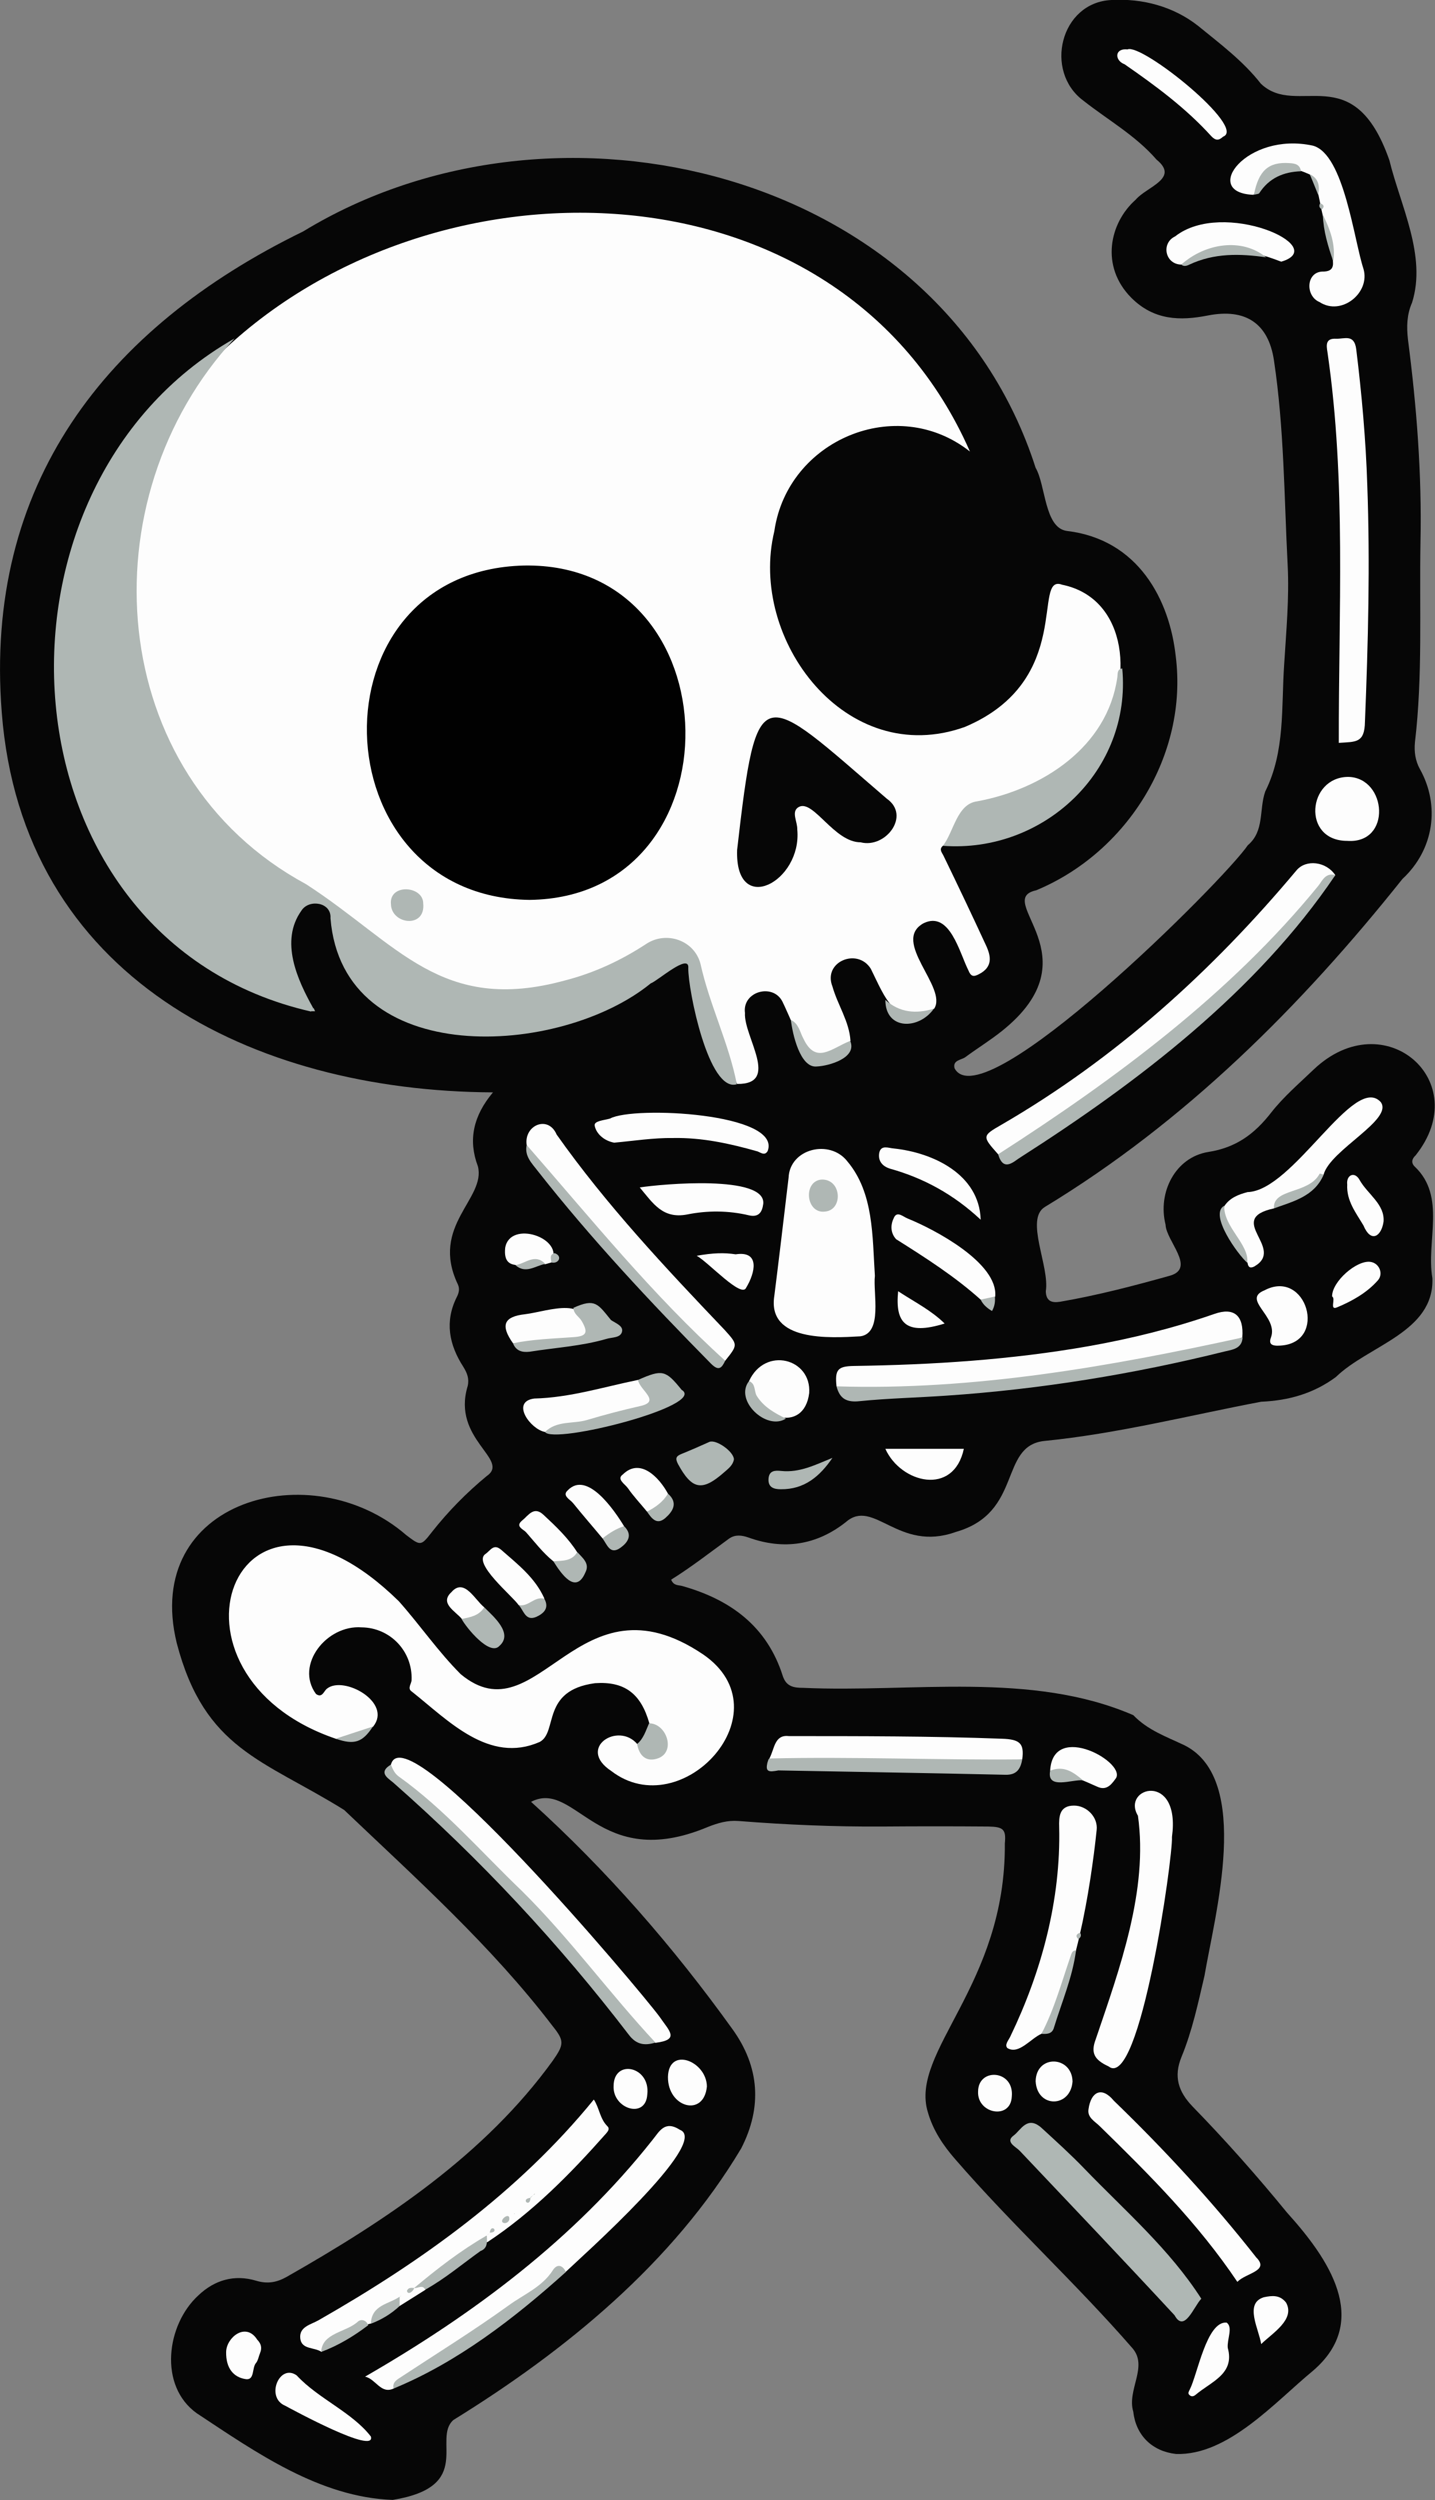 <?xml version="1.0" encoding="utf-8"?>
<!-- Generator: Adobe Illustrator 27.9.0, SVG Export Plug-In . SVG Version: 6.00 Build 0)  -->
<svg version="1.1" baseProfile="tiny" id="Layer_1" xmlns="http://www.w3.org/2000/svg" xmlns:xlink="http://www.w3.org/1999/xlink"
	 x="0px" y="0px" viewBox="0 0 493.7 859.9" overflow="visible" xml:space="preserve">
<rect x="0" y="0" width="493.7" height="859.9" fill="#808080" stroke="none"/>
<g>
	<path fill="#060606" d="M0.6,245C-5.5,166.9,36,112.9,104.3,79.6c87.1-53.1,219.2-20.9,252,81.3c3.5,6,3,20.6,10.7,21.7
		c24.7,2.9,35.4,23.8,37.5,43.1c4.3,34-16.7,67.5-48,80.5c-15.1,3.3,20.4,22.7-11.8,48.4c-4,3.2-8.4,5.9-12.6,9
		c-1.4,1-4.4,1-3.7,3.8c9.6,18.3,92.8-64.7,100.9-76.7c5.8-4.9,3.8-12.2,6-18.5c6.9-13.8,5.5-29,6.5-43.6
		c0.7-11.4,1.8-22.9,1.2-34.4c-1.2-23.4-1.2-46.9-4.7-70.2c-1.9-12.9-9.9-18-22.7-15.5c-9.6,1.9-18.6,1.7-26.4-6.1
		c-10.7-10.8-7.5-25.7,1.5-33.7c3.8-4.5,15.2-7.3,7.2-13.8c-7.2-8.3-16.7-13.6-25.2-20.3c-13.6-10.1-7.9-33.8,9.7-34.6
		c10.6-0.6,21.3,2.2,29.8,8.9c7.6,6.2,15.5,12.1,21.6,19.9c12.5,11.9,31.8-9.1,44.2,26.3c3.8,15.6,12.9,32.9,7.8,49
		c-1.8,4.1-1.9,8.2-1.4,12.7c3,23.1,4.8,46.3,4.3,69.7c-0.4,23,0.8,46-1.9,68.8c-0.3,3.2,0.1,6.3,1.7,9.2c7,12.5,4.9,27.7-6,37.8
		c-35,43.9-74.7,83.5-123,112.8c-7,4.2,1.7,20.5,0.3,29c0.1,3.4,2,4.1,5,3.6c12.8-2.2,25.4-5.5,37.9-9c8.7-2.7-1.5-11.9-1.7-17.5
		c-2.8-11.1,3.4-23.2,14.7-25c9.6-1.5,15.9-6.2,21.6-13.5c4.3-5.5,9.7-10.1,14.7-14.9c24.3-23,55.4,4.1,35,29.6
		c-1.3,1.2-1.6,2.6-0.2,3.9c10.8,10.3,3.8,25.5,6,38.3c0.7,18.6-22,23.1-33.2,34c-7.7,5.7-16.3,8.1-25.7,8.5
		c-24.8,4.7-49.4,11-74.7,13.5c-15.6,1.8-7.2,24.7-30.4,31.3c-19.8,7.1-28.2-11.8-37.8-3.4c-10,7.9-21.3,9.7-33.5,5.3
		c-2.3-0.8-4.6-1.1-6.7,0.4c-6.6,4.8-13,9.8-19.9,14.1c0.9,2.2,2.6,1.8,3.9,2.2c16.6,4.7,29.1,13.9,34.5,30.9c1.2,3.7,3.8,4.1,7,4.1
		c37.4,1.7,78.5-5.8,113.6,9.4c5,5.2,11.4,7.4,17.7,10.4c23.2,11.8,10.3,58.5,6.8,79.2c-2.2,9.4-4.2,18.9-7.9,27.9
		c-2.8,6.8-1.1,12,3.8,17.1c11.4,11.7,22.2,23.9,32.5,36.5c14.1,15.6,29.1,37.1,8.9,54.4c-13,10.7-29.2,29.2-47.1,28.6
		c-8.2-0.9-13.8-6.4-14.7-14.5c-2.3-7.6,5.3-15.6-0.4-22c-19.5-22.4-41.4-42.4-60.8-64.8c-4.2-4.8-7.7-10-9.5-16.3
		c-6.3-20.9,26.9-43.6,26.5-92.4c0.5-4.9-0.6-5.7-5.7-5.8c-12.2-0.1-24.3-0.1-36.5,0c-16.5,0.1-32.9-0.6-49.4-1.9
		c-3.8-0.3-7.2,0.7-10.7,2.1c-37.6,15.7-45.3-16.6-60.7-8.7c25.9,23.4,48.9,49.8,69.3,78.2c9.3,12.9,10.3,26.8,3,41
		c-23.5,39.4-60.3,69.5-99,93.4c-7.4,6.5,7.4,22.9-20.9,27.5c-25.2-0.9-47.1-16.4-67.4-29.8c-13.2-9.4-10.5-30.5,0.6-40.6
		c5.6-5.3,12.4-7.2,19.8-5c3.9,1.2,7.1,0.6,10.5-1.3c34.3-19.5,68.2-42,91.6-74.4c3.9-5.6,4-6.8-0.1-11.9
		c-21-27.5-46.7-50.5-71.7-74.3c-27.8-17.3-48-20.7-57.6-57.4c-12-49.2,46.4-65.4,79-37.1c4.9,3.7,5,3.8,8.8-1.1
		c5.6-7.1,11.9-13.5,18.8-19.2c8.4-5.7-12.1-12.6-6.5-31c0.6-2.5-0.2-4.5-1.5-6.6c-4.9-7.6-6.5-15.6-2.2-24.1c0.7-1.4,1-2.8,0.3-4.3
		c-9.6-20.2,9.8-29.4,6.9-40.6c-3.4-9-1.6-17.3,5.2-25.4C86.7,375.3,7.6,336.1,0.6,245z"/>
	<path fill="#FDFDFD" d="M324.4,290.9c-1.4,1.2-0.4,2.2,0.2,3.4c5,10.3,9.9,20.6,14.7,31c1.7,3.7,2.2,7.3-2.4,9.7
		c-2,1.1-2.9,0.8-3.7-1.2c-3.1-6.1-6.4-20.6-15.4-16.3c-11.4,6.2,8.3,22.1,3.6,29.4c-13.3,7.5-17-4.1-21.8-13.7
		c-4.6-7.4-16.6-2.4-13.2,6.1c1.8,6.4,5.8,12,6.2,18.7c-13.9,13.8-18.1-2.6-23.4-13.5c-3.3-6.5-13.9-3.5-12.9,3.9
		c-0.5,8.1,12.3,24.6-2.7,24.4c-6.2-12.4-9.1-26.4-13.5-39.6c-2.2-8.5-10.5-11.7-17.9-6.9c-28.6,19.6-69.9,21.5-95.2-4.5
		c-7.5-7.3-16.2-12.7-25-18.1c-63.3-35.7-75.1-125.8-28.6-179.8C146,51,288.6,52.6,333.7,155.3c-25.2-19.9-62.8-4-67.3,27.4
		c-9,37.2,24.7,82,65.6,67.3c37.8-16,22.9-52.8,33.4-48.9c23.1,4.7,24.8,34.7,12.7,51c-8.1,11.5-20,18.8-33.1,22.5
		C327.4,277.6,333.1,283.6,324.4,290.9z"/>
	<path fill="#AFB7B4" d="M80.7,116.4c-51.1,55.1-45,150.1,24.6,187.7c31.7,20.5,46.4,44.8,89.1,33.1c10.1-2.6,19.3-6.9,28-12.6
		c6.9-4.5,16.5-1.2,18.6,6.9c3.1,14.1,9.8,27.4,12.5,41.4c-9.7,3-16.8-32.5-16.7-39.9c0.5-5.5-10.7,4.5-12.9,5.2
		c-31.1,25.4-106,29.8-110.2-22.4c0.4-5.5-7.4-6.7-10-2.6c-7.5,10.5-1.4,23.8,4.1,33.6c-0.2,0.5-0.4,0.8-0.8,1.1
		C-1.3,323.2-10.2,168,80.7,116.4z"/>
	<path fill="#FDFDFD" d="M115.5,598c-64.8-22.1-35.2-103,21.7-47.3c7.3,8.2,13.5,17.3,21.3,25.1c26.7,22.2,40.2-35.9,83.4-6.8
		c28.7,19.7-7.3,58.8-31.6,40.1c-12-7.9,2.4-17.1,9-9.2c2.6,1.3,4.6,5.8,7.7,2.4c3.6-3.9-1.3-6.8-3.6-9.6
		c-2.9-10.3-8.6-14.5-18.7-13.8c-18.6,2.5-12.7,16.8-19,20.2c-17.5,7.7-31.6-7.5-44-17.3c-1.7-1.1-0.1-2.7-0.1-4
		c0.4-9.8-7.3-18-17.2-18.1c-12-0.9-23,12.9-15.7,22.9c2.2,1.6,2.7-1.1,3.9-1.9c5.8-4.4,22.4,4.8,15.8,13.1
		C124.5,596.5,120.5,598.8,115.5,598z"/>
	<path fill="#FDFDFD" d="M301,438.8c-0.7,5.8,2.8,19.7-5,20.8c-10.5,0.6-32.1,1.9-29.6-13.9c1.7-13.5,3.3-27.1,4.9-40.6
		c0.4-10.1,14.2-13.4,20.2-5.7C300.7,410.3,300.1,425.4,301,438.8z"/>
	<path fill="#FDFDFD" d="M460.6,255.5c-0.1-44.8,2.6-89.9-3.9-134.4c-0.4-2.4-0.7-4.8,3-4.6c2.9,0.1,6.2-1.7,6.9,3.6
		c1.9,15.5,3.3,31.1,3.8,46.7c1,27.1,0.3,54.2-0.8,81.4C469.5,255.6,466.5,255.1,460.6,255.5z"/>
	<path fill="#FDFDFD" d="M343.4,397c-5.5-6.2-5.6-6.3,1.2-10.2c39.3-22.8,72.4-52.8,101.4-87.4c3.3-4,10.3-3.1,13.4,1.6
		c-16.4,16.9-31.5,35.5-50.2,50.2c-18.6,15.5-37.7,30.4-58.7,42.6C348.3,395.1,346.9,398.5,343.4,397z"/>
	<path fill="#FDFDFD" d="M127.7,799.1c-6.8,1.7-12.8,3.9-17.1,9.8c-2.4-1.7-6.9-0.7-7.3-4.7c-0.4-4,3.7-4.7,6.3-6.2
		c35.4-20.2,68.7-44,94.7-75.9c1.9,2.9,2.1,6.6,4.6,9.1c1,0.9,0.3,1.8-0.4,2.6c-12.3,13.9-25.3,27.1-40.9,37.4
		c-0.6-0.5-0.9-1.7-0.1-2c0,0.1-0.2-0.1-0.3-0.1c-7.4,6.4-15.3,12.6-23.9,17.3c0.1,0-0.1,0.1-0.1,0.1c1.4-0.7,3.1-1.2,3.2,1
		c-3,1.9-5.9,3.7-8.9,5.6c-1-0.7-0.8-2-0.4-2.5C134.2,793.5,129.4,794.7,127.7,799.1z"/>
	<path fill="#FDFDFD" d="M135.4,821.5c-4.4,2-6.1-3.3-9.8-4.1c37.3-21.5,71.9-47.3,98.8-81.3c2.4-2.9,4.2-7,9.5-3.6
		c10.8,4.1-34.1,43.9-39.3,48.9c-1.3-0.2-2.6-0.5-3.7,0.6c-7.8,7.2-16.7,13.1-25.5,19.1C155.7,808.2,144.2,813.3,135.4,821.5z"/>
	<path fill="#FDFDFD" d="M403.2,631.8c0.4,6.7-11,87.4-21.8,78.9c-5-2.3-6.2-4.7-4.4-9.4c8.2-24.2,18.1-51.2,14.5-76.8
		C385.6,614.6,406.3,609.1,403.2,631.8z"/>
	<path fill="#FDFDFD" d="M287.8,476.8c-0.6-5.7,0.4-6.9,5.9-7c27.1-0.4,54.1-2.1,80.8-6.8c14.7-2.6,29.2-6.2,43.3-11.1
		c6.8-2.4,10.2,0.6,9.6,8.1c-34.5,12.4-72.5,14.7-108.9,17.6C308.9,476.6,296,482.4,287.8,476.8z"/>
	<path fill="#AFB7B4" d="M413.3,790.6c-2.6,2.7-5.8,11.9-9.2,5.7c-17.6-19-35.5-37.8-53.3-56.6c-1.2-1.3-5.1-3-2.1-5.2
		c2.5-1.8,4.7-7.2,9.8-2.5c5,4.6,10,9.1,14.7,14C387.1,760.4,402.4,773.6,413.3,790.6z"/>
	<path fill="#FDFDFD" d="M134.5,606.9c4.8-18.5,85.3,77.1,92.4,86.7c3.4,5,7.1,7.9-1.4,9c-9.7-6.6-16.1-16.2-23.3-25.1
		c-16.5-20.1-35-38.2-54-55.8C145.1,617.2,132.9,611.9,134.5,606.9z"/>
	<path fill="#FDFDFD" d="M358.3,699.5c-3.6,1.5-7.8,7.3-11.7,4.9c-1.1-1.1,0.4-2.7,1-4c10.8-22.4,17.4-47.1,16.8-72
		c-0.1-3.5,0-7.4,5.1-7.4c4.4,0,8.3,4,7.8,8.4C375.3,648.5,369.8,684.5,358.3,699.5z"/>
	<path fill="#FDFDFD" d="M181.2,393.8c-1-6.8,7.4-10.4,10.3-3.6c17.1,24.2,37.4,45.8,57.8,67.2c4.6,5.1,4.6,5.1,0.2,10.6
		c-2.1,1.4-2.9-0.6-4-1.7c-8.6-9.7-19.5-17.4-26.9-28C206.2,423.5,190.8,410.5,181.2,393.8z"/>
	<path fill="#AFB7B4" d="M324.4,290.9c3.8-4.9,4.8-14.4,11.8-15.3c22.3-4.1,44.8-18.6,48.2-42.6c0.2-1.2-0.2-2.8,1.7-3.1
		C389.4,265.1,359,293.5,324.4,290.9z"/>
	<path fill="#FDFDFD" d="M425.7,784.8c-13.5-20.1-30.3-36.9-47.3-53.5c-1.7-1.7-4.4-3-3.9-5.9c0.8-5.9,4.5-8,8.7-2.9
		c17.5,16.9,34,34.8,49,53.9C436.9,781.1,428.7,781.7,425.7,784.8z"/>
	<path fill="#FDFDFD" d="M454.2,69.9c-0.7-3.5-1.4-7-3.6-9.9c-10.6-4.7-14.3-2.9-19.3,7c-18.4-0.6-2.4-21.9,20.4-16.9
		c10.7,2.9,14.1,32.4,17.4,42.4c2.4,8.2-7.6,16.3-15.1,11.4c-5.1-2.1-4.7-10.8,1.5-10.5c2.3-0.1,3.3-1.1,3.1-3.4
		C457.8,83.1,455.4,76.6,454.2,69.9z"/>
	<path fill="#AFB7B4" d="M343.4,397c40.3-25.9,79.8-55.1,110.2-92.4c1.3-1.7,2.5-4.6,5.8-3.6c-27,40-67.6,71-108.1,96.9
		C348.9,399.3,345.3,403.4,343.4,397z"/>
	<path fill="#FDFDFD" d="M438.3,415.6c-17.1,3.7,4.2,13.7-6.8,20c-1.6,0.8-2.1,0-2.3-1.3c-2.2-6.4-10.2-12.5-7.9-19.6
		c1.9-2.8,4.9-3.9,7.9-4.7c15.7-0.4,36.6-40.9,45.8-31c4.6,6-17.2,16.4-19.6,24.9C449.9,411.2,442.4,409.6,438.3,415.6z"/>
	<path fill="#FDFDFD" d="M264.7,604.8c1.8-3.3,1.7-8.3,6.7-7.7c24.4,0,48.9,0,73.3,0.9c6.3,0.2,7.7,1.7,7,7.1
		c-18.7,3.3-38.9,1-58.1,1.3c-7.3-0.4-14.6-0.9-21.9,0C269.4,606.7,266.7,606.9,264.7,604.8z"/>
	<path fill="#AFB7B4" d="M287.8,476.8c46.9,1.5,94.1-6.8,139.7-16.8c-0.2,3.9-3.6,4.2-6.1,4.8c-31.4,7.8-63.3,13-95.7,15.2
		c-10,0.7-19.9,0.9-29.9,1.9C291.3,482.4,288.9,481.1,287.8,476.8z"/>
	<path fill="#AFB7B4" d="M134.5,606.9c0.6,1.6,1.3,3.1,2.7,4.1c15.8,11.3,28.4,26,42.3,39.3c16.5,16.3,30.3,35.4,46,52.2
		c-3.6,1.1-6.5,0.8-9.1-2.6c-24.2-31.6-51.2-60.5-81.1-86.8C133.4,611.5,130,609.6,134.5,606.9z"/>
	<path fill="#FDFDFD" d="M231.6,391.4c-6.8-0.1-13.6,1-20.3,1.6c-3.3-0.6-6.1-2.9-6.7-5.8c-0.4-1.7,3.3-1.9,5.3-2.5
		c8-4.4,59.2-1.9,54.2,11.2c-1,1.7-2.4,0.5-3.5,0.1C251.1,393.3,241.5,391.2,231.6,391.4z"/>
	<path fill="#AFB7B4" d="M264.7,604.8c28.9-0.7,58,0.6,87,0.3c-0.6,3.3-1.9,5.4-5.8,5.3c-26-0.6-52.1-1-78.1-1.5
		c-3.2,0.6-5,0.8-3.4-3.8L264.7,604.8z"/>
	<path fill="#FDFDFD" d="M187.5,492.5c-5-0.9-11.9-10.4-3.7-11.5c12.3-0.3,23.9-4,35.7-6.4C238.6,487.3,194.4,489.8,187.5,492.5z"/>
	<path fill="#FDFDFD" d="M463.5,289.2c-15.7,0-13.7-22,0.4-22C477.2,267.5,478.9,290.3,463.5,289.2z"/>
	<path fill="#FDFDFD" d="M220.1,408.4c7.6-1.2,43.4-4.4,42.5,5.6c-0.4,3.1-1.7,4.7-4.9,4c-7.1-1.7-14.4-1.7-21.3-0.3
		C228,419.3,224.7,413.9,220.1,408.4z"/>
	<path fill="#FDFDFD" d="M406.4,91c-5.6-0.1-7-7.4-2.1-9.7c16.5-13,53.8,3.6,36.5,8.7C427.7,85,419.1,84,406.4,91z"/>
	<path fill="#FDFDFD" d="M337.4,447c-8.9-8-19.1-14.5-29.1-20.8c-2.1-2.3-1.9-5.2-0.7-7.5c1.1-2.3,3.3-0.1,4.7,0.4
		c9.4,3.8,31.1,15.3,30.1,26.8C340.9,447.3,339.3,447.6,337.4,447z"/>
	<path fill="#AFB7B4" d="M181.2,393.8c22.1,25.3,43.3,51.6,68.3,74.2c-1.2,2.5-2.2,3.7-4.9,1c-20.9-21.2-41.3-43-59.7-66.4
		C182.9,400,180.4,397.6,181.2,393.8z"/>
	<path fill="#FDFDFD" d="M387.9,17c4.8-2.3,41.2,26.9,32.9,30c-1.5,1.4-2.6,1.4-4.1-0.2c-8.7-9.6-19.1-17.3-29.8-24.7
		C383.4,20.8,383.4,16.5,387.9,17z"/>
	<path fill="#FDFDFD" d="M257.7,475c5.5-12,21.5-7.8,20.7,4.1C276.6,493.6,259.3,487.8,257.7,475z"/>
	<path fill="#FDFDFD" d="M127.6,838c1.8,6.4-26.9-9.2-29.5-10.6c-6.9-2.9-1.9-14.7,4-10.4C109.5,825,121.1,829.6,127.6,838z"/>
	<path fill="#FDFDFD" d="M337.4,419.5c-9.3-8.7-19.6-14.3-31-17.5c-2.8-0.8-4.4-2.7-3.9-5.5c0.6-2.9,3.3-1.6,5-1.5
		C320.9,396.4,336.9,403.8,337.4,419.5z"/>
	<path fill="#AFB7B4" d="M187.5,492.5c4.1-4,9.6-2.7,14.4-4.1c6-1.8,12.1-3.4,18.3-4.8c7.4-1.6-0.1-5.4-0.7-9
		c8.4-3.7,9.5-3.4,15,3.4C243.5,483.4,190.4,496.9,187.5,492.5z"/>
	<path fill="#AFB7B4" d="M135.4,821.5c-0.4-1.8,0.6-2.7,2-3.6c12.6-8.3,25.4-16.2,37.6-25c5.2-3.8,11.5-6.3,15.2-12.1
		c1.4-2.2,3.3-1.9,4.5,0.6C177,797.3,157.5,812.4,135.4,821.5z"/>
	<path fill="#FDFDFD" d="M437.3,459.9c2.5-7.2-10.2-12.9-2.3-16.1c14.5-7.7,22.1,18.1,5.4,19C437.4,463,436.4,462.2,437.3,459.9z"/>
	<path fill="#FDFDFD" d="M176.5,462c-4.4-6.2-3.2-9.2,4.2-10c8.4-1.1,22.6-7,21.3,7.3c-1.1,2.3-3.6,2-5.7,2.1
		C189.7,461.5,182.8,463.9,176.5,462z"/>
	<path fill="#FDFDFD" d="M331.6,498.3c-3.5,16.4-21.7,11.8-27,0C313.6,498.3,322.5,498.3,331.6,498.3z"/>
	<path fill="#AFB7B4" d="M176.5,462c6.8-1.4,13.7-1.6,20.6-2.1c4.7-0.3,5.4-1.5,3-5.6c-0.9-1.5-2.8-2.4-2.8-4.5
		c7.5-3.4,8.4-1.3,12.9,4.2c1.6,1.1,4.3,2,3.8,4c-0.5,2.2-3.5,1.9-5.4,2.5c-8.6,2.5-17.6,3-26.4,4.4
		C179.6,465.2,177.5,464.6,176.5,462z"/>
	<path fill="#FDFDFD" d="M178.4,552c-2.2-3.2-16.1-14.5-11.3-17.6c1.6-1.1,2.7-3.6,5.3-1.4c5.7,5,11.7,9.6,14.9,16.8
		C184.6,551.6,182,553.9,178.4,552z"/>
	<path fill="#AFB7B4" d="M252.5,501.9c-0.3,2-1.9,3.2-3.4,4.5c-7.5,6.6-11,6-15.8-2.8c-1.1-2.1-0.7-2.8,1.3-3.6
		c3.2-1.3,6.4-2.7,9.5-4.1C246.4,495,252.4,499.2,252.5,501.9z"/>
	<path fill="#FDFDFD" d="M361.3,609c0.9-17.3,27.1-2.4,22.4,2.9c-1.5,2.1-3.2,4-6.2,2.6C372.4,612.2,367.1,609.9,361.3,609z"/>
	<path fill="#FDFDFD" d="M422.4,807.5c2.5,9-5.7,11.6-11,16.1c-0.6,0.5-1.4,0.9-2.2,0.1c-0.7-0.6-0.1-1.3,0.1-1.8
		c2.7-5.2,5.8-23.6,12.7-23.1C424.3,800.4,422.1,804.6,422.4,807.5z"/>
	<path fill="#FDFDFD" d="M207.3,529.1c-3.4-4.1-6.9-8.1-10.2-12.2c-1-1.2-3.8-2.5-1.8-4.3c6.7-7,16.1,6.9,19.4,12.3
		C212.9,527.5,210.6,529.2,207.3,529.1z"/>
	<path fill="#FDFDFD" d="M190.4,537c-3.6-2.9-6.4-6.6-9.4-10c-1-1.1-3.9-2-1.3-4.1c2.1-1.7,4-5.1,7.4-1.8c4.2,3.9,8.4,7.9,11.5,12.8
		C197,537.9,195.3,538.5,190.4,537z"/>
	<path fill="#FDFDFD" d="M243.2,717.6c-1,10.7-13.5,7.3-13.4-3.3C230.1,703.7,243.1,708.9,243.2,717.6z"/>
	<path fill="#FDFDFD" d="M458.3,445.9c-0.1-5.1,8.5-12.6,13.2-11.9c3,0.4,4.6,4.1,2.5,6.4c-3.8,4.3-8.9,7.1-13.9,9.2
		C457.2,450.9,459.7,446.6,458.3,445.9z"/>
	<path fill="#FDFDFD" d="M77.8,808.9c0.1-5,6.8-10.4,10.7-4.2c1.3,1.3,1.7,2.8,1,4.5c-0.5,1.2-0.7,2.7-1.5,3.6
		c-1.4,1.8-0.3,6.2-3.8,5.4C80.4,817.5,77.7,814.6,77.8,808.9z"/>
	<path fill="#FDFDFD" d="M239.7,431.9c5.6-1,9.5-1.1,13.4-0.5c8.5-1.3,6.7,6.4,3.6,11.5C255.1,446.6,243.7,434.1,239.7,431.9z"/>
	<path fill="#FDFDFD" d="M476,420.2c-0.8,5.2-4.4,7.3-6.9,1.3c-2.6-4.4-5.9-8.5-5.6-14.1c-0.4-3.3,2.6-4.7,4.3-1.5
		C470.5,410.7,476.5,414.2,476,420.2z"/>
	<path fill="#FDFDFD" d="M369,715.9c-0.7,9.1-12.2,9.2-12.7-0.1C356.5,706.5,368.8,707,369,715.9z"/>
	<path fill="#FDFDFD" d="M189.7,434.2c-0.7,0.2-1.4,0.4-2.1,0.6c-5.1-1.4-14.8,4.1-13.8-5.6C175.4,419.4,194.5,425.8,189.7,434.2z"
		/>
	<path fill="#FDFDFD" d="M222.6,519.9c-2.2-2.7-4.6-5.2-6.6-8.1c-1-1.4-4-3.1-1.7-4.7c5.9-5.8,12.4,0.9,15.5,6.6
		C229.1,517.8,226.8,520,222.6,519.9z"/>
	<path fill="#FDFDFD" d="M433.9,806.2c-0.8-5.2-5.9-14,0.9-16.1c2.8-0.6,5.6-0.9,7.7,1.9C445.6,797.8,437.8,802.4,433.9,806.2z"/>
	<path fill="#FDFDFD" d="M222.7,720.3c-0.5,8.7-12,5-11.6-2.9C211.2,708,223.8,710.7,222.7,720.3z"/>
	<path fill="#FDFDFD" d="M309,444.1c5.8,3.8,11.3,6.5,16,11.1C311.6,459.4,307.9,455,309,444.1z"/>
	<path fill="#FDFDFD" d="M348.1,721.1c-0.4,8.1-12,5.9-11.6-1.8C336.6,711,349,711.9,348.1,721.1z"/>
	<path fill="#AFB7B4" d="M166.6,552.8c3.2,3.2,10.1,9,5.2,13.3c-3.3,3.6-11.4-6.3-13-9.3C161.2,555,163.9,553.8,166.6,552.8z"/>
	<path fill="#AFB7B4" d="M286.4,501.4c-4.3,6.3-9.6,10.9-17.8,10.8c-2.3,0-4.4-0.6-4.2-3.6c0.2-2.9,2.3-2.9,4.3-2.7
		C275.2,506.6,280.7,503.7,286.4,501.4z"/>
	<path fill="#AFB7B4" d="M272.1,350.8c2.7,1.2,3.1,4.2,4.3,6.4c4.3,9.1,9.7,3.3,16.1,0.8c2.5,5.8-7.2,8.6-11.5,8.8
		C275.2,367.4,272.6,355.3,272.1,350.8z"/>
	<path fill="#AFB7B4" d="M142.5,786.9c7.9-6.6,16-12.9,24.9-18l0.1,0.1c0.1,2.3,0.2,4.3-2.2,5.2c-6.3,4.5-12.2,9.5-19,13.3
		C145.4,785.6,143.8,787.1,142.5,786.9L142.5,786.9z"/>
	<path fill="#FDFDFD" d="M166.6,552.8c-1.8,2.9-4.7,3.4-7.7,4c-2.4-2.8-7.7-5.4-3.6-9.2C159.7,542.5,163.4,550.3,166.6,552.8z"/>
	<path fill="#AFB7B4" d="M223.3,592.7c6,0,9.3,9.7,3.2,12c-4,1.5-6.6-0.7-7.3-4.9C221.4,598,222.2,595.2,223.3,592.7z"/>
	<path fill="#AFB7B4" d="M406.4,91c8.3-7.4,20.9-9.3,29.2-2.5c-9-1.3-17.9-1.5-26.4,2.5C408.4,91.4,407.3,91.8,406.4,91z"/>
	<path fill="#AFB7B4" d="M358.3,699.5c4.5-8.6,7-18,10.2-27.2c0.3-0.9,0.7-1.5,1.7-1.5c-1.2,9.3-5,18-7.7,26.9
		C361.8,699.6,360,699.6,358.3,699.5z"/>
	<path fill="#AFB7B4" d="M190.4,537c3-0.3,6.3,0.1,8.2-3.2c1.8,2,4.4,3.9,2.8,7C198.1,548.6,193.1,541.3,190.4,537z"/>
	<path fill="#AFB7B4" d="M257.7,475c2.3,0.9,1.7,3.3,2.6,5c2.4,3.9,6.2,6,10.1,7.9C263.7,492.2,252.5,481.6,257.7,475z"/>
	<path fill="#AFB7B4" d="M431.4,67c1.6-8.3,5-11.4,12.2-10.9c1.9,0.1,3.6,0.4,4,2.8c-6,0.2-11,2.3-14.4,7.6
		C432.8,66.8,431.9,66.8,431.4,67z"/>
	<path fill="#AFB7B4" d="M110.5,808.9c0.3-6.6,8.6-6.7,12.6-10.4c1.1-1,2.9-0.6,3.6,1.2C121.7,803.5,116.4,806.7,110.5,808.9z"/>
	<path fill="#AFB7B4" d="M304.6,343.9c4.9,4.4,10.6,4.9,16.7,3C316.2,354.2,304.6,354.4,304.6,343.9z"/>
	<path fill="#AFB7B4" d="M438.3,415.6c-0.5-7,11.9-4.8,15.7-11.9c0.1-0.2,0.9,0.2,1.4,0.3C452.2,411.5,444.9,413.2,438.3,415.6z"/>
	<path fill="#AFB7B4" d="M207.3,529.1c2.3-1.8,4.6-3.3,7.4-4.2c3.1,3,1.3,5.6-1.2,7.4C209.9,534.9,208.9,531.3,207.3,529.1z"/>
	<path fill="#AFB7B4" d="M421.2,414.7c-0.3,7.3,8.7,13.3,7.9,19.6C425.9,431.5,415.8,417.6,421.2,414.7z"/>
	<path fill="#AFB7B4" d="M222.6,519.9c2.9-1.5,5.5-3.3,7.2-6.2c3.6,3.2,1.7,6.1-0.9,8.4C225.9,524.7,224.1,522.1,222.6,519.9z"/>
	<path fill="#AFB7B4" d="M178.4,552c3.3,0.9,5.5-3.2,8.9-2.1c1.8,3.3-0.4,5.1-2.8,6.2C180.7,557.7,180.2,553.8,178.4,552z"/>
	<path fill="#AFB7B4" d="M361.3,609c4.7-1.9,8,0.5,11.3,3.3C368.9,611.9,360,615.7,361.3,609z"/>
	<path fill="#AFB7B4" d="M137.5,789.9c0,1.1,0,2.1,0,3.2c-2.9,2.7-6.2,4.7-9.9,6.1C127.8,792.7,133.8,792.5,137.5,789.9L137.5,789.9
		z"/>
	<path fill="#AFB7B4" d="M115.5,598c4.3-1.4,8.5-2.8,12.8-4.2C124.7,599.3,121.9,600.2,115.5,598z"/>
	<path fill="#AFB7B4" d="M455.1,73.8c2.5,5.1,4.5,10.3,3.6,16.1C456.9,84.7,455.3,79.5,455.1,73.8z"/>
	<path fill="#AFB7B4" d="M177.3,435.1c3.4-0.4,6.7-4.2,10.3-0.4C184.2,435.3,180.9,438.3,177.3,435.1z"/>
	<path fill="#AFB7B4" d="M337.4,447c1.6-0.4,3.3-0.7,4.9-1.1c0.1,1.6,0,3.2-1,5C339.6,449.9,338.2,448.7,337.4,447z"/>
	<path fill="#AFB7B4" d="M450.6,59.9c3.1,1.5,3.5,4.1,2.9,7.1C452.6,64.7,451.6,62.3,450.6,59.9z"/>
	<path fill="#AFB7B4" d="M189.7,434.2c-0.1-1.2-0.8-2.7,1.1-3.2C193.6,431.9,192.3,434.8,189.7,434.2z"/>
	<path fill="#AFB7B4" d="M454.2,69.9c1.2,0.5,1.6,1.1,0.6,2.1C453.8,71.5,453.7,70.7,454.2,69.9z"/>
	<path fill="#AFB7B4" d="M371,666.9c-1.1-1-0.7-1.7,0.6-2.2C372.1,665.6,371.9,666.3,371,666.9z"/>
	<path fill="#FDFDFD" d="M264.4,605.5c-0.2,0.4-0.4,0.8-0.6,1.2C264,606.4,264.2,605.9,264.4,605.5z"/>
	<path fill="#AFB7B4" d="M107.9,346.7c0.2,0.4,0.3,0.7,0.5,1.1c-0.4,0-0.9,0-1.3,0C107.3,347.4,107.6,347,107.9,346.7z"/>
	<path fill="#010101" d="M180.3,194.5c72.8-1.2,74.6,114.1,1.9,115C109.5,308.6,106.3,196.3,180.3,194.5z"/>
	<path fill="#060606" d="M253.6,292.3c6.9-60.1,7.9-55.1,51.5-17.6c8.3,5.8-0.4,17.2-9,15c-9.1,0-16.2-14.7-21.2-12.2
		c-2.9,1.5-0.5,5.1-0.6,7.8C276,303.3,252.8,315.5,253.6,292.3z"/>
	<path fill="#AFB7B4" d="M145.6,310.7c0.9,8.7-10.9,7.3-11.1,0.3C133.8,303.8,145.6,304.6,145.6,310.7z"/>
	<path fill="#AFB7B4" d="M282.5,405.7c7.1-0.4,7.7,10.5,1.3,11C277.3,417.5,276.2,406.4,282.5,405.7z"/>
	<path fill="#AFB7B4" d="M175.2,763.5c-0.2,0.5-0.7,1.1-1.6,1.1C170.8,764.2,175.7,760.1,175.2,763.5z"/>
	<path fill="#AFB7B4" d="M142.5,786.9c-0.2,1-2.1,2.7-2.5,1C140.5,786.6,141.6,786.9,142.5,786.9z"/>
	<path fill="#AFB7B4" d="M182.5,755.9C182.4,759.5,178.9,756.3,182.5,755.9L182.5,755.9z"/>
	<path fill="#AFB7B4" d="M168.5,767.9C168.9,764.5,172,767.8,168.5,767.9L168.5,767.9z"/>
	<path fill="#AFB7B4" d="M183.5,754.9c-0.3,0.3-0.6,0.7-1,1c0,0-0.1-0.1-0.1-0.1C182.8,755.5,183.2,755.2,183.5,754.9L183.5,754.9z"
		/>
	<path fill="#AFB7B4" d="M167.5,768.8c0.4-0.3,0.7-0.6,1.1-0.9c0,0,0,0,0,0C168.2,768.2,167.9,768.6,167.5,768.8
		C167.6,768.9,167.5,768.8,167.5,768.8z"/>
	<path fill="#AFB7B4" d="M137.6,789.9c0.1-0.1,0.3-0.3,0.4-0.4C137.9,789.8,137.7,789.8,137.6,789.9
		C137.5,789.9,137.6,789.9,137.6,789.9z"/>
	<path fill="#AFB7B4" d="M183.5,754.9c0.2-0.2,0.3-0.3,0.5-0.5C184,754.8,183.8,754.8,183.5,754.9
		C183.5,754.9,183.5,754.9,183.5,754.9z"/>
	<polygon fill="#AFB7B4" points="176.8,761.3 177.1,761.3 177,761.5 	"/>
</g>
</svg>
